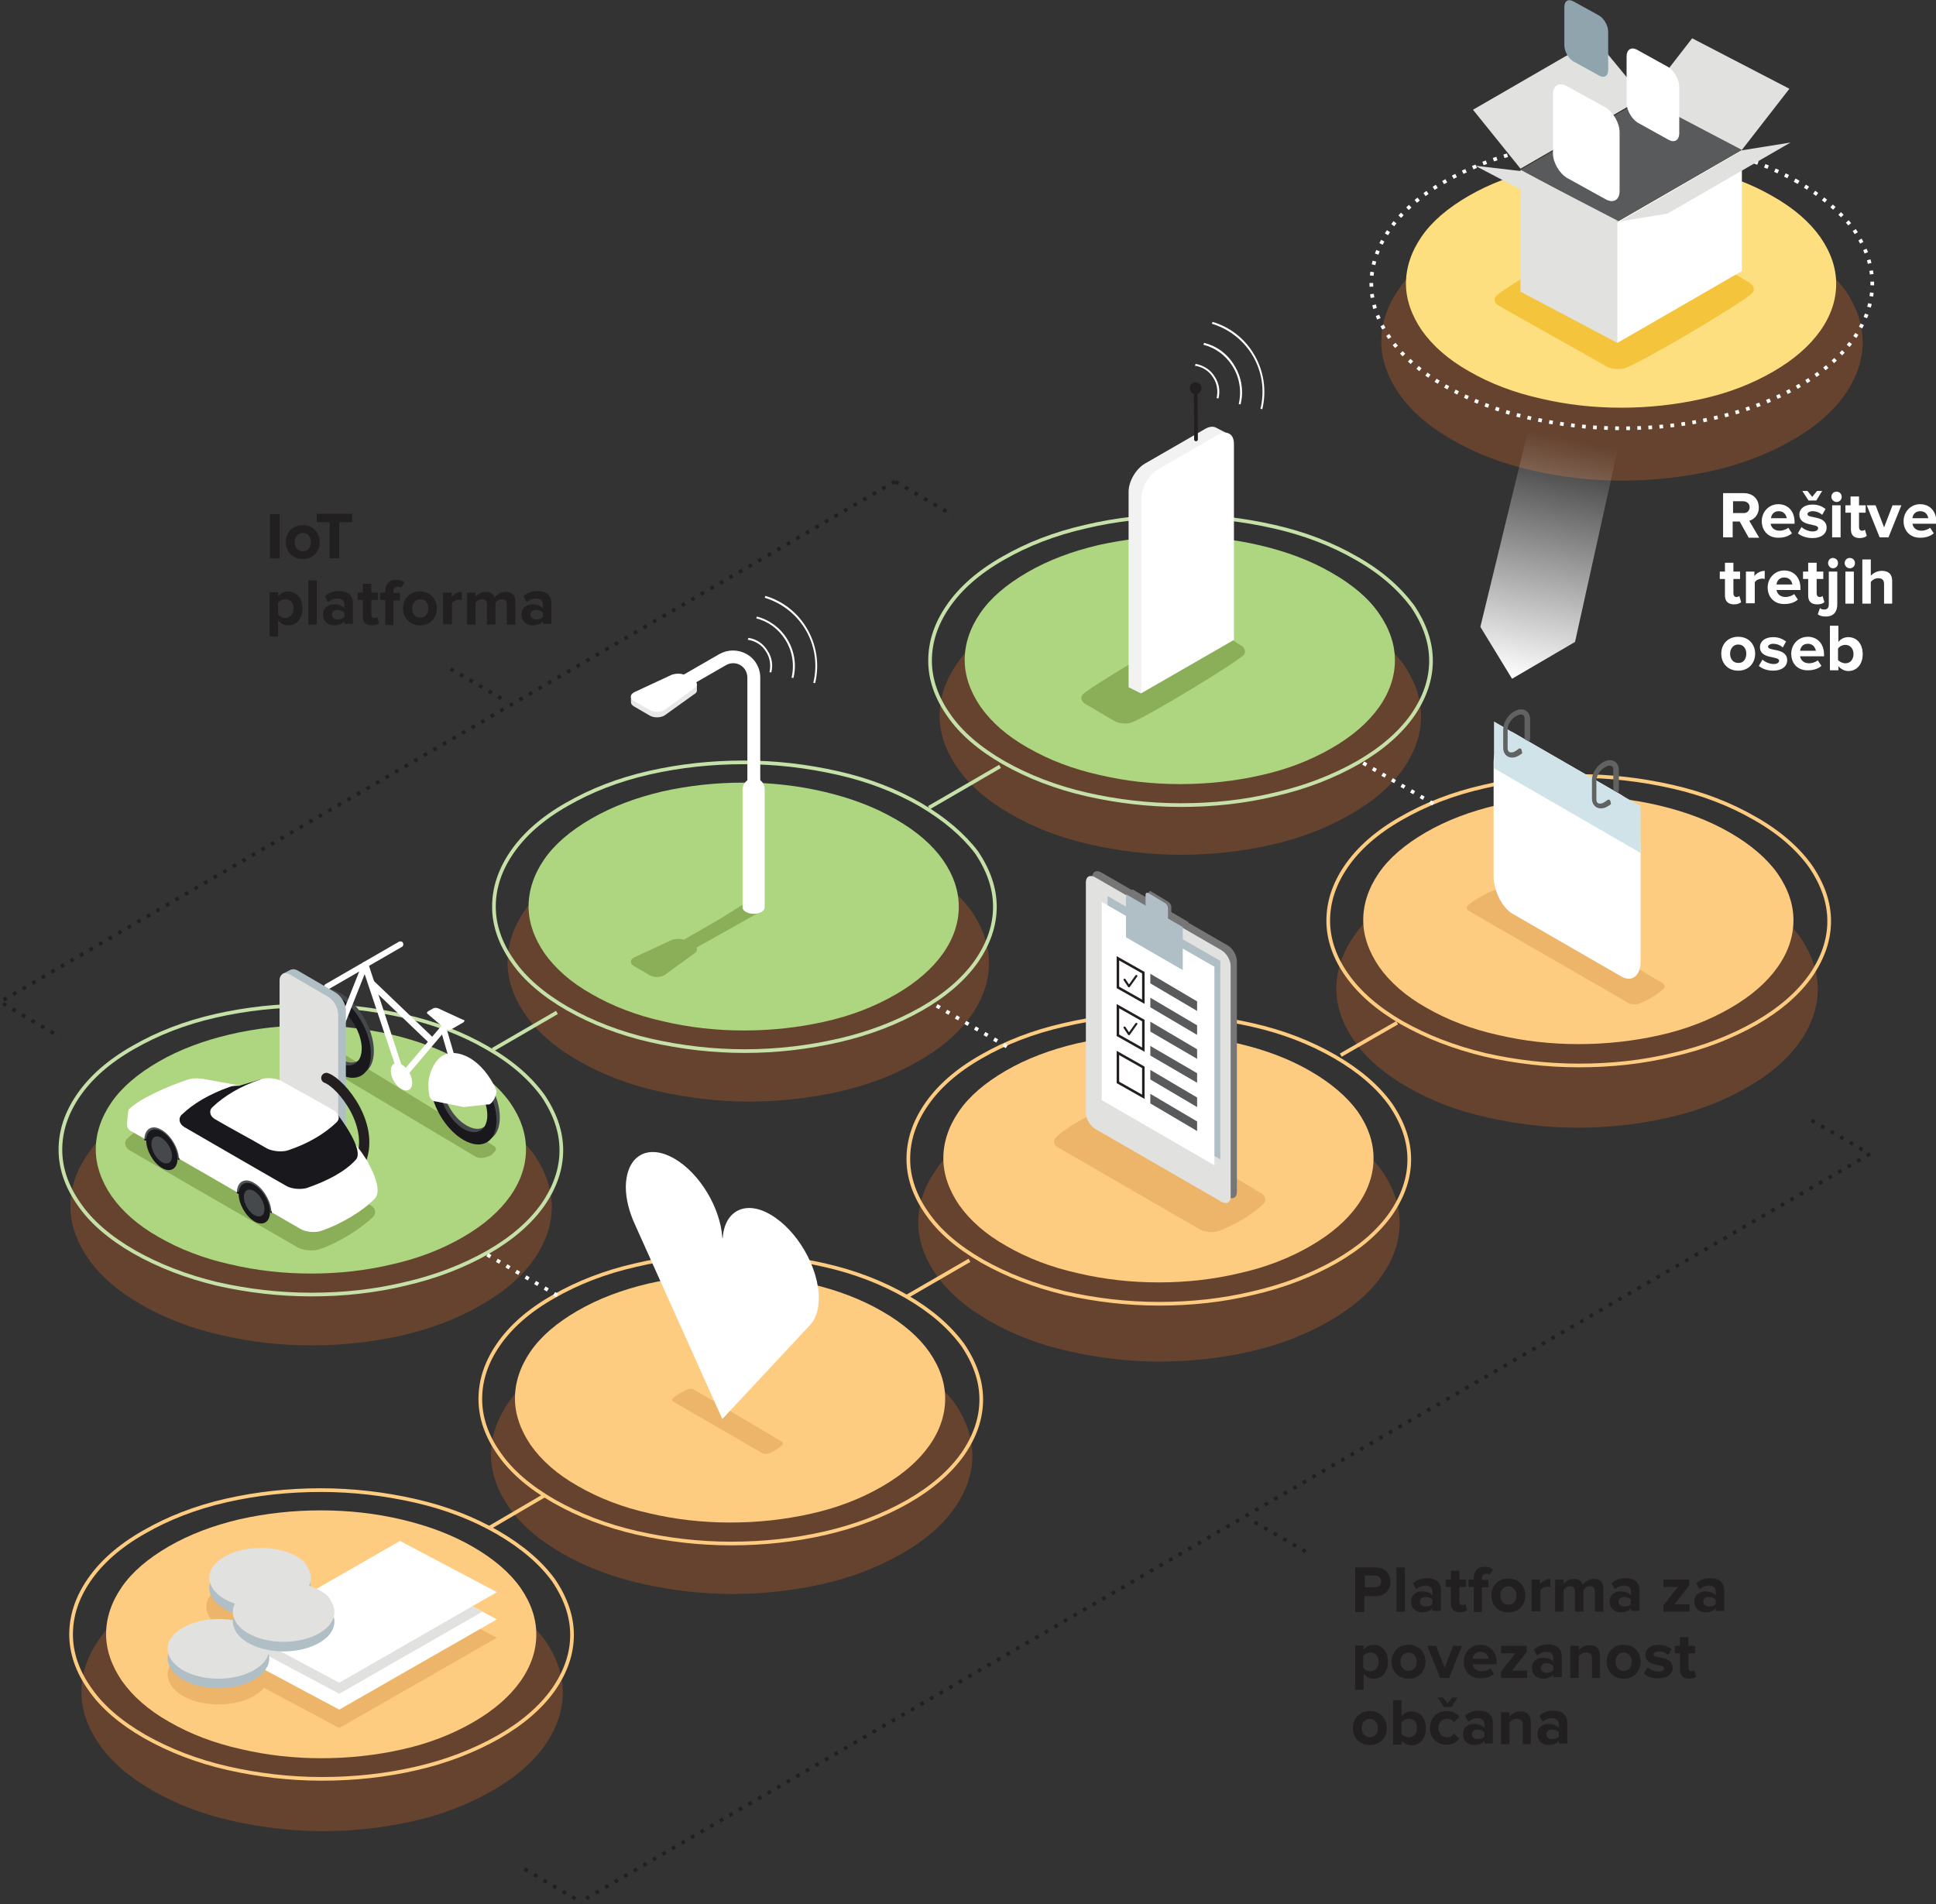 <?xml version="1.0" encoding="utf-8"?>
<!-- Generator: Adobe Illustrator 23.0.3, SVG Export Plug-In . SVG Version: 6.00 Build 0)  -->
<svg version="1.1" id="Layer_1" xmlns="http://www.w3.org/2000/svg" xmlns:xlink="http://www.w3.org/1999/xlink" x="0px" y="0px"
	 viewBox="0 0 525.6 517" style="enable-background:new 0 0 525.6 517;" xml:space="preserve">
<rect x="0" y="0" width="525.6" height="517" fill="#333333" stroke="none"/>
<style type="text/css">
	.st0{opacity:0.3;fill:#DA6727;}
	.st1{fill:#221F20;}
	.st2{fill:none;stroke:#FECC81;stroke-miterlimit:10;}
	.st3{fill:none;stroke:#C6E1A7;stroke-miterlimit:10;}
	.st4{fill:#AED580;}
	.st5{fill:#FECC81;}
	.st6{fill:#FEDF80;}
	.st7{fill:none;stroke:#FFFFFF;stroke-miterlimit:10;stroke-dasharray:1.002,2.003;}
	.st8{fill:#8BAE59;}
	.st9{fill:none;stroke:#FFFFFF;stroke-miterlimit:10;stroke-dasharray:1,2;}
	.st10{fill:none;stroke:#221F20;stroke-miterlimit:10;stroke-dasharray:1,2;}
	.st11{fill:#FFFFFF;}
	.st12{fill:#46494B;}
	.st13{fill:#19181C;}
	.st14{fill:#B0BEC5;}
	.st15{fill:#E1E1E0;}
	.st16{fill:none;stroke:#231F20;stroke-width:2.791;stroke-linecap:round;stroke-linejoin:round;stroke-miterlimit:10;}
	.st17{fill:#EDB569;}
	.st18{fill:#F4C43C;}
	.st19{fill:#4E5356;}
	.st20{fill:#E6E7E7;}
	.st21{fill:#F2F2F2;}
	.st22{fill:none;stroke:#231F20;stroke-width:1.012;stroke-linecap:round;stroke-linejoin:round;stroke-miterlimit:10;}
	.st23{fill:#231F20;}
	.st24{fill:#767676;}
	.st25{fill:#595A5C;}
	.st26{fill:#FFFFFF;stroke:#231F20;stroke-width:0.678;stroke-miterlimit:10;}
	.st27{fill:none;stroke:#231F20;stroke-width:0.571;stroke-linecap:round;stroke-linejoin:round;stroke-miterlimit:10;}
	.st28{fill:url(#SVGID_1_);}
	.st29{fill:#603A17;}
	.st30{fill:#90A4AE;}
	.st31{fill:#D0E3E9;}
	.st32{fill:#616262;}
</style>
<path class="st0" d="M130.3,301c-6.3-3.7-13.5-6.4-21.5-8.2c-8-1.8-16.2-2.8-24.6-2.8c-8.4,0-16.6,0.9-24.6,2.7
	c-8,1.8-15.2,4.6-21.5,8.2c-6.4,3.7-11.2,7.8-14.3,12.5c-3.2,4.6-4.7,9.3-4.7,14.2c0,4.8,1.7,9.6,4.9,14.2c3.2,4.6,8,8.8,14.3,12.4
	c6.4,3.7,13.6,6.5,21.7,8.3c8,1.9,16.2,2.8,24.6,2.8c8.3,0,16.5-0.9,24.5-2.7c8-1.8,15.2-4.6,21.6-8.3c6.3-3.6,11.1-7.8,14.3-12.4
	c3.2-4.6,4.8-9.4,4.8-14.2c0-4.8-1.6-9.5-4.8-14.2C141.5,308.8,136.7,304.7,130.3,301z"/>
<path class="st0" d="M486.2,66.2c-6.3-3.7-13.5-6.4-21.5-8.2c-8-1.8-16.2-2.8-24.6-2.8c-8.4,0-16.6,0.9-24.6,2.7
	c-8,1.8-15.2,4.6-21.5,8.2c-6.4,3.7-11.2,7.8-14.3,12.5c-3.2,4.6-4.7,9.3-4.7,14.2c0,4.8,1.7,9.6,4.9,14.2c3.2,4.6,8,8.8,14.3,12.4
	c6.4,3.7,13.6,6.5,21.7,8.3c8,1.9,16.2,2.8,24.6,2.8c8.3,0,16.5-0.9,24.5-2.7c8-1.8,15.2-4.6,21.6-8.3c6.3-3.6,11.1-7.8,14.3-12.4
	c3.2-4.6,4.8-9.4,4.8-14.2c0-4.8-1.6-9.5-4.8-14.2C497.4,74.1,492.6,69.9,486.2,66.2z"/>
<path class="st0" d="M133.3,432.9c-6.3-3.7-13.5-6.4-21.5-8.2c-8-1.8-16.2-2.8-24.6-2.8c-8.4,0-16.6,0.9-24.6,2.7
	c-8,1.8-15.2,4.6-21.5,8.2c-6.4,3.7-11.2,7.8-14.3,12.5c-3.2,4.6-4.7,9.3-4.7,14.2c0,4.8,1.7,9.6,4.9,14.2c3.2,4.6,8,8.8,14.3,12.4
	c6.4,3.7,13.6,6.5,21.7,8.3c8,1.8,16.2,2.8,24.6,2.8c8.3,0,16.5-0.9,24.5-2.7c8-1.8,15.2-4.6,21.6-8.3c6.3-3.6,11.1-7.8,14.3-12.4
	c3.2-4.6,4.8-9.4,4.8-14.2c0-4.8-1.6-9.5-4.8-14.2C144.5,440.8,139.7,436.6,133.3,432.9z"/>
<path class="st0" d="M244.5,368.5c-6.3-3.7-13.5-6.4-21.5-8.2c-8-1.8-16.2-2.8-24.6-2.8c-8.4,0-16.6,0.9-24.6,2.7
	c-8,1.8-15.2,4.6-21.5,8.2c-6.4,3.7-11.2,7.8-14.3,12.5c-3.2,4.6-4.7,9.3-4.7,14.2c0,4.8,1.7,9.6,4.9,14.2c3.2,4.6,8,8.8,14.3,12.4
	c6.4,3.7,13.6,6.5,21.7,8.3c8,1.8,16.2,2.8,24.6,2.8c8.3,0,16.5-0.9,24.5-2.7c8-1.8,15.2-4.6,21.6-8.3c6.3-3.6,11.1-7.8,14.3-12.4
	c3.2-4.6,4.8-9.4,4.8-14.2c0-4.8-1.6-9.5-4.8-14.2C255.7,376.4,250.9,372.2,244.5,368.5z"/>
<path class="st0" d="M360.5,305.4c-6.3-3.7-13.5-6.4-21.5-8.2c-8-1.8-16.2-2.8-24.6-2.8c-8.4,0-16.6,0.9-24.6,2.7
	c-8,1.8-15.2,4.6-21.5,8.2c-6.4,3.7-11.2,7.8-14.3,12.5c-3.2,4.6-4.7,9.3-4.7,14.2c0,4.8,1.7,9.6,4.9,14.2c3.2,4.6,8,8.8,14.3,12.4
	c6.4,3.7,13.6,6.5,21.7,8.3c8,1.8,16.2,2.8,24.6,2.8c8.3,0,16.5-0.9,24.5-2.7c8-1.8,15.2-4.6,21.6-8.3c6.3-3.6,11.1-7.8,14.3-12.4
	c3.2-4.6,4.8-9.4,4.8-14.2c0-4.8-1.6-9.5-4.8-14.2C371.7,313.3,366.9,309.1,360.5,305.4z"/>
<path class="st0" d="M249,234.8c-6.3-3.7-13.5-6.4-21.5-8.2c-8-1.8-16.2-2.8-24.6-2.8c-8.4,0-16.6,0.9-24.6,2.7
	c-8,1.8-15.2,4.6-21.5,8.2c-6.4,3.7-11.2,7.8-14.3,12.5c-3.2,4.6-4.7,9.3-4.7,14.2c0,4.8,1.7,9.6,4.9,14.2c3.2,4.6,8,8.8,14.3,12.4
	c6.4,3.7,13.6,6.5,21.7,8.3c8,1.8,16.2,2.8,24.6,2.8c8.3,0,16.5-0.9,24.5-2.7c8-1.8,15.2-4.6,21.6-8.3c6.3-3.6,11.1-7.8,14.3-12.4
	c3.2-4.6,4.8-9.4,4.8-14.2c0-4.8-1.6-9.5-4.8-14.2C260.2,242.6,255.4,238.5,249,234.8z"/>
<path class="st0" d="M366.3,167.8c-6.3-3.7-13.5-6.4-21.5-8.2c-8-1.8-16.2-2.8-24.6-2.8c-8.4,0-16.6,0.9-24.6,2.7
	c-8,1.8-15.2,4.6-21.5,8.2c-6.4,3.7-11.2,7.8-14.3,12.5c-3.2,4.6-4.7,9.3-4.7,14.2c0,4.8,1.7,9.6,4.9,14.2c3.2,4.6,8,8.8,14.3,12.4
	c6.4,3.7,13.6,6.5,21.7,8.3c8,1.8,16.2,2.8,24.6,2.8c8.3,0,16.5-0.9,24.5-2.7c8-1.8,15.2-4.6,21.6-8.3c6.3-3.6,11.1-7.8,14.3-12.4
	c3.2-4.6,4.8-9.4,4.8-14.2c0-4.8-1.6-9.5-4.8-14.2C377.5,175.7,372.7,171.5,366.3,167.8z"/>
<path class="st0" d="M474,241.9c-6.3-3.7-13.5-6.4-21.5-8.2c-8-1.8-16.2-2.8-24.6-2.8c-8.4,0-16.6,0.9-24.6,2.7
	c-8,1.8-15.2,4.6-21.5,8.2c-6.4,3.7-11.2,7.8-14.3,12.5c-3.2,4.6-4.7,9.3-4.7,14.2c0,4.8,1.7,9.6,4.9,14.2c3.2,4.6,8,8.8,14.3,12.4
	c6.4,3.7,13.6,6.5,21.7,8.3c8,1.8,16.2,2.8,24.6,2.8c8.3,0,16.5-0.9,24.5-2.7c8-1.8,15.2-4.6,21.6-8.3c6.3-3.6,11.1-7.8,14.3-12.4
	c3.2-4.6,4.8-9.4,4.8-14.2c0-4.8-1.6-9.5-4.8-14.2C485.2,249.8,480.4,245.6,474,241.9z"/>
<g>
	<path class="st1" d="M367.9,437.6v-12h5.6c2.6,0,4,1.8,4,3.9c0,2.1-1.4,3.9-4,3.9h-3.1v4.3H367.9z M375,429.4c0-1-0.8-1.6-1.8-1.6
		h-2.7v3.2h2.7C374.2,431,375,430.4,375,429.4z"/>
	<path class="st1" d="M379.1,437.6v-12h2.3v12H379.1z"/>
	<path class="st1" d="M388.9,437.6v-0.9c-0.6,0.7-1.6,1.1-2.8,1.1c-1.4,0-3-0.9-3-2.9c0-2.1,1.6-2.8,3-2.8c1.2,0,2.2,0.4,2.8,1.1
		V432c0-0.9-0.8-1.5-1.9-1.5c-0.9,0-1.8,0.4-2.5,1l-0.9-1.6c1.1-1,2.4-1.4,3.8-1.4c2,0,3.8,0.8,3.8,3.3v5.6H388.9z M388.9,435.5
		v-1.1c-0.4-0.5-1.1-0.8-1.8-0.8c-0.9,0-1.6,0.5-1.6,1.3s0.7,1.3,1.6,1.3C387.8,436.2,388.5,436,388.9,435.5z"/>
	<path class="st1" d="M393.9,435.4v-4.5h-1.4v-2h1.4v-2.4h2.3v2.4h1.8v2h-1.8v3.9c0,0.6,0.3,1,0.8,1c0.3,0,0.7-0.1,0.8-0.3l0.5,1.7
		c-0.3,0.3-1,0.6-1.9,0.6C394.8,437.8,393.9,436.9,393.9,435.4z"/>
	<path class="st1" d="M400.1,437.6v-6.7h-1.4v-2h1.4v-0.4c0-2,1.2-3.1,2.9-3.1c0.8,0,1.7,0.2,2.3,0.8l-0.9,1.4
		c-0.2-0.2-0.5-0.3-1-0.3c-0.6,0-1.1,0.4-1.1,1.3v0.4h1.8v2h-1.8v6.7H400.1z"/>
	<path class="st1" d="M404.9,433.2c0-2.5,1.7-4.6,4.6-4.6c2.9,0,4.6,2.1,4.6,4.6s-1.7,4.6-4.6,4.6
		C406.6,437.8,404.9,435.7,404.9,433.2z M411.7,433.2c0-1.3-0.8-2.5-2.2-2.5c-1.4,0-2.2,1.2-2.2,2.5c0,1.4,0.8,2.5,2.2,2.5
		C410.9,435.7,411.7,434.6,411.7,433.2z"/>
	<path class="st1" d="M415.8,437.6v-8.7h2.3v1.2c0.6-0.8,1.7-1.4,2.8-1.4v2.2c-0.2,0-0.4-0.1-0.6-0.1c-0.8,0-1.8,0.4-2.1,1v5.7
		H415.8z"/>
	<path class="st1" d="M433,437.6v-5.5c0-0.8-0.4-1.4-1.3-1.4c-0.8,0-1.5,0.5-1.8,1v5.9h-2.3v-5.5c0-0.8-0.4-1.4-1.3-1.4
		c-0.8,0-1.5,0.5-1.8,1v5.9h-2.3v-8.7h2.3v1.1c0.4-0.5,1.5-1.3,2.8-1.3c1.3,0,2.1,0.6,2.4,1.6c0.5-0.8,1.7-1.6,3-1.6
		c1.6,0,2.6,0.8,2.6,2.6v6.3H433z"/>
	<path class="st1" d="M442.8,437.6v-0.9c-0.6,0.7-1.6,1.1-2.8,1.1c-1.4,0-3-0.9-3-2.9c0-2.1,1.6-2.8,3-2.8c1.2,0,2.2,0.4,2.8,1.1
		V432c0-0.9-0.8-1.5-1.9-1.5c-0.9,0-1.8,0.4-2.5,1l-0.9-1.6c1.1-1,2.4-1.4,3.8-1.4c2,0,3.8,0.8,3.8,3.3v5.6H442.8z M442.8,435.5
		v-1.1c-0.4-0.5-1.1-0.8-1.8-0.8c-0.9,0-1.6,0.5-1.6,1.3s0.7,1.3,1.6,1.3C441.7,436.2,442.4,436,442.8,435.5z"/>
	<path class="st1" d="M451.6,437.6v-1.7l3.9-5h-3.9v-2h7v1.6l-4,5.1h4.1v2H451.6z"/>
	<path class="st1" d="M465.8,437.6v-0.9c-0.6,0.7-1.6,1.1-2.8,1.1c-1.4,0-3-0.9-3-2.9c0-2.1,1.6-2.8,3-2.8c1.2,0,2.2,0.4,2.8,1.1
		V432c0-0.9-0.8-1.5-1.9-1.5c-0.9,0-1.8,0.4-2.5,1l-0.9-1.6c1.1-1,2.4-1.4,3.8-1.4c2,0,3.8,0.8,3.8,3.3v5.6H465.8z M465.8,435.5
		v-1.1c-0.4-0.5-1.1-0.8-1.8-0.8c-0.9,0-1.6,0.5-1.6,1.3s0.7,1.3,1.6,1.3C464.7,436.2,465.5,436,465.8,435.5z"/>
	<path class="st1" d="M370.2,454.4v4.4h-2.3v-12h2.3v1.1c0.7-0.8,1.6-1.3,2.7-1.3c2.2,0,3.9,1.7,3.9,4.6c0,2.9-1.6,4.6-3.9,4.6
		C371.8,455.8,370.9,455.3,370.2,454.4z M374.3,451.2c0-1.5-0.9-2.5-2.2-2.5c-0.7,0-1.6,0.4-2,1v3.1c0.4,0.6,1.2,1,2,1
		C373.4,453.7,374.3,452.7,374.3,451.2z"/>
	<path class="st1" d="M377.8,451.2c0-2.5,1.7-4.6,4.6-4.6c2.9,0,4.6,2.1,4.6,4.6s-1.7,4.6-4.6,4.6
		C379.5,455.8,377.8,453.7,377.8,451.2z M384.6,451.2c0-1.3-0.8-2.5-2.2-2.5c-1.4,0-2.2,1.2-2.2,2.5c0,1.4,0.8,2.5,2.2,2.5
		C383.8,453.7,384.6,452.6,384.6,451.2z"/>
	<path class="st1" d="M391,455.6l-3.5-8.7h2.4l2.3,6l2.3-6h2.4l-3.5,8.7H391z"/>
	<path class="st1" d="M397.4,451.2c0-2.5,1.9-4.6,4.5-4.6c2.6,0,4.4,1.9,4.4,4.8v0.5h-6.5c0.2,1.1,1,1.9,2.5,1.9
		c0.7,0,1.7-0.3,2.3-0.8l1,1.5c-0.9,0.8-2.2,1.2-3.6,1.2C399.4,455.8,397.4,454,397.4,451.2z M401.9,448.5c-1.4,0-2,1-2.1,1.9h4.3
		C404,449.5,403.4,448.5,401.9,448.5z"/>
	<path class="st1" d="M407.5,455.6v-1.7l3.9-5h-3.9v-2h7v1.6l-4,5.1h4.1v2H407.5z"/>
	<path class="st1" d="M421.7,455.6v-0.9c-0.6,0.7-1.6,1.1-2.8,1.1c-1.4,0-3-0.9-3-2.9c0-2.1,1.6-2.8,3-2.8c1.2,0,2.2,0.4,2.8,1.1
		V450c0-0.9-0.8-1.5-1.9-1.5c-0.9,0-1.8,0.4-2.5,1l-0.9-1.6c1.1-1,2.4-1.4,3.8-1.4c2,0,3.8,0.8,3.8,3.3v5.6H421.7z M421.7,453.5
		v-1.1c-0.4-0.5-1.1-0.8-1.8-0.8c-0.9,0-1.6,0.5-1.6,1.3s0.7,1.3,1.6,1.3C420.6,454.2,421.4,454,421.7,453.5z"/>
	<path class="st1" d="M432.2,455.6v-5.3c0-1.2-0.6-1.6-1.6-1.6c-0.9,0-1.6,0.5-2,1v5.9h-2.3v-8.7h2.3v1.1c0.6-0.6,1.6-1.3,3-1.3
		c1.9,0,2.8,1.1,2.8,2.8v6.1H432.2z"/>
	<path class="st1" d="M436.2,451.2c0-2.5,1.7-4.6,4.6-4.6c2.9,0,4.6,2.1,4.6,4.6s-1.7,4.6-4.6,4.6
		C437.9,455.8,436.2,453.7,436.2,451.2z M443,451.2c0-1.3-0.8-2.5-2.2-2.5c-1.4,0-2.2,1.2-2.2,2.5c0,1.4,0.8,2.5,2.2,2.5
		C442.2,453.7,443,452.6,443,451.2z"/>
	<path class="st1" d="M446.3,454.4l1-1.7c0.6,0.6,1.9,1.2,3,1.2c1,0,1.5-0.4,1.5-0.9c0-1.4-5.1-0.3-5.1-3.7c0-1.5,1.3-2.7,3.6-2.7
		c1.5,0,2.6,0.5,3.5,1.2l-0.9,1.6c-0.5-0.5-1.5-1-2.6-1c-0.8,0-1.4,0.4-1.4,0.8c0,1.3,5.2,0.2,5.2,3.7c0,1.6-1.4,2.8-3.8,2.8
		C448.7,455.8,447.2,455.3,446.3,454.4z"/>
	<path class="st1" d="M456.1,453.4v-4.5h-1.4v-2h1.4v-2.4h2.3v2.4h1.8v2h-1.8v3.9c0,0.6,0.3,1,0.8,1c0.3,0,0.7-0.1,0.8-0.3l0.5,1.7
		c-0.3,0.3-1,0.6-1.9,0.6C457,455.8,456.1,454.9,456.1,453.4z"/>
	<path class="st1" d="M367.3,469.2c0-2.5,1.7-4.6,4.6-4.6c2.9,0,4.6,2.1,4.6,4.6s-1.7,4.6-4.6,4.6
		C369,473.8,367.3,471.7,367.3,469.2z M374.1,469.2c0-1.3-0.8-2.5-2.2-2.5c-1.4,0-2.2,1.2-2.2,2.5c0,1.4,0.8,2.5,2.2,2.5
		C373.3,471.7,374.1,470.6,374.1,469.2z"/>
	<path class="st1" d="M378.2,473.6v-12h2.3v4.4c0.7-0.9,1.7-1.3,2.7-1.3c2.2,0,3.9,1.7,3.9,4.6c0,2.9-1.7,4.6-3.9,4.6
		c-1,0-2-0.5-2.7-1.3v1.1H378.2z M382.5,471.7c1.3,0,2.2-1,2.2-2.5c0-1.5-0.9-2.5-2.2-2.5c-0.8,0-1.6,0.4-2,1v3.1
		C380.9,471.3,381.7,471.7,382.5,471.7z"/>
	<path class="st1" d="M388.2,469.2c0-2.7,1.9-4.6,4.6-4.6c1.8,0,2.9,0.8,3.4,1.6l-1.5,1.4c-0.4-0.6-1-0.9-1.8-0.9
		c-1.4,0-2.4,1-2.4,2.5c0,1.5,1,2.5,2.4,2.5c0.8,0,1.4-0.4,1.8-1l1.5,1.4c-0.6,0.8-1.7,1.6-3.4,1.6
		C390.2,473.8,388.2,471.9,388.2,469.2z M392,463.5l-1.7-2.6h1.4l1.3,1.6l1.3-1.6h1.4l-1.6,2.6H392z"/>
	<path class="st1" d="M403,473.6v-0.9c-0.6,0.7-1.6,1.1-2.8,1.1c-1.4,0-3-0.9-3-2.9c0-2.1,1.6-2.8,3-2.8c1.2,0,2.2,0.4,2.8,1.1V468
		c0-0.9-0.8-1.5-1.9-1.5c-0.9,0-1.8,0.4-2.5,1l-0.9-1.6c1.1-1,2.4-1.4,3.8-1.4c2,0,3.8,0.8,3.8,3.3v5.6H403z M403,471.5v-1.1
		c-0.4-0.5-1.1-0.8-1.8-0.8c-0.9,0-1.6,0.5-1.6,1.3s0.7,1.3,1.6,1.3C401.9,472.2,402.6,472,403,471.5z"/>
	<path class="st1" d="M413.4,473.6v-5.3c0-1.2-0.6-1.6-1.6-1.6c-0.9,0-1.6,0.5-2,1v5.9h-2.3v-8.7h2.3v1.1c0.6-0.6,1.6-1.3,3-1.3
		c1.9,0,2.8,1.1,2.8,2.8v6.1H413.4z"/>
	<path class="st1" d="M423.2,473.6v-0.9c-0.6,0.7-1.6,1.1-2.8,1.1c-1.4,0-3-0.9-3-2.9c0-2.1,1.6-2.8,3-2.8c1.2,0,2.2,0.4,2.8,1.1
		V468c0-0.9-0.8-1.5-1.9-1.5c-0.9,0-1.8,0.4-2.5,1l-0.9-1.6c1.1-1,2.4-1.4,3.8-1.4c2,0,3.8,0.8,3.8,3.3v5.6H423.2z M423.2,471.5
		v-1.1c-0.4-0.5-1.1-0.8-1.8-0.8c-0.9,0-1.6,0.5-1.6,1.3s0.7,1.3,1.6,1.3C422.1,472.2,422.8,472,423.2,471.5z"/>
</g>
<g>
	<path class="st1" d="M73.3,151.6v-12h2.6v12H73.3z"/>
	<path class="st1" d="M77.6,147.2c0-2.5,1.7-4.6,4.6-4.6c2.9,0,4.6,2.1,4.6,4.6s-1.7,4.6-4.6,4.6C79.3,151.8,77.6,149.7,77.6,147.2z
		 M84.4,147.2c0-1.4-0.8-2.5-2.2-2.5c-1.4,0-2.2,1.2-2.2,2.5c0,1.4,0.8,2.5,2.2,2.5C83.6,149.7,84.4,148.6,84.4,147.2z"/>
	<path class="st1" d="M89.5,151.6v-9.8H86v-2.3h9.6v2.3h-3.5v9.8H89.5z"/>
	<path class="st1" d="M75.5,168.4v4.4h-2.3v-12h2.3v1.1c0.7-0.8,1.6-1.3,2.7-1.3c2.2,0,3.9,1.7,3.9,4.6s-1.6,4.6-3.9,4.6
		C77.1,169.8,76.2,169.3,75.5,168.4z M79.7,165.2c0-1.5-0.9-2.5-2.2-2.5c-0.7,0-1.6,0.4-2,1v3.1c0.4,0.6,1.2,1,2,1
		C78.8,167.7,79.7,166.7,79.7,165.2z"/>
	<path class="st1" d="M83.7,169.6v-12H86v12H83.7z"/>
	<path class="st1" d="M93.5,169.6v-0.9c-0.6,0.7-1.6,1.1-2.8,1.1c-1.4,0-3-0.9-3-2.9c0-2.1,1.6-2.8,3-2.8c1.2,0,2.2,0.4,2.8,1.1V164
		c0-0.9-0.8-1.5-1.9-1.5c-0.9,0-1.8,0.4-2.5,1l-0.9-1.6c1.1-1,2.4-1.4,3.8-1.4c2,0,3.8,0.8,3.8,3.3v5.6H93.5z M93.5,167.5v-1.1
		c-0.4-0.5-1.1-0.8-1.8-0.8c-0.9,0-1.6,0.5-1.6,1.3s0.7,1.3,1.6,1.3C92.4,168.2,93.1,168,93.5,167.5z"/>
	<path class="st1" d="M98.5,167.4v-4.5h-1.4v-2h1.4v-2.4h2.3v2.4h1.8v2h-1.8v3.9c0,0.6,0.3,1,0.8,1c0.3,0,0.7-0.1,0.8-0.3l0.5,1.7
		c-0.3,0.3-1,0.6-1.9,0.6C99.3,169.8,98.5,168.9,98.5,167.4z"/>
	<path class="st1" d="M104.6,169.6v-6.7h-1.4v-2h1.4v-0.4c0-2,1.2-3.1,2.9-3.1c0.8,0,1.7,0.2,2.3,0.8l-0.9,1.4
		c-0.2-0.2-0.5-0.3-1-0.3c-0.6,0-1.1,0.4-1.1,1.3v0.4h1.8v2h-1.8v6.7H104.6z"/>
	<path class="st1" d="M109.4,165.2c0-2.5,1.7-4.6,4.6-4.6c2.9,0,4.6,2.1,4.6,4.6s-1.7,4.6-4.6,4.6
		C111.2,169.8,109.4,167.7,109.4,165.2z M116.3,165.2c0-1.4-0.8-2.5-2.2-2.5c-1.4,0-2.2,1.2-2.2,2.5c0,1.4,0.8,2.5,2.2,2.5
		C115.5,167.7,116.3,166.6,116.3,165.2z"/>
	<path class="st1" d="M120.3,169.6v-8.7h2.3v1.2c0.6-0.8,1.7-1.4,2.8-1.4v2.2c-0.2,0-0.4-0.1-0.6-0.1c-0.8,0-1.8,0.4-2.1,1v5.7
		H120.3z"/>
	<path class="st1" d="M137.6,169.6v-5.5c0-0.8-0.4-1.4-1.3-1.4c-0.8,0-1.5,0.5-1.8,1v5.9h-2.3v-5.5c0-0.8-0.4-1.4-1.3-1.4
		c-0.8,0-1.5,0.5-1.8,1v5.9h-2.3v-8.7h2.3v1.1c0.4-0.5,1.5-1.3,2.8-1.3c1.3,0,2.1,0.6,2.4,1.6c0.5-0.8,1.7-1.6,3-1.6
		c1.6,0,2.6,0.8,2.6,2.6v6.3H137.6z"/>
	<path class="st1" d="M147.4,169.6v-0.9c-0.6,0.7-1.6,1.1-2.8,1.1c-1.4,0-3-0.9-3-2.9c0-2.1,1.6-2.8,3-2.8c1.2,0,2.2,0.4,2.8,1.1
		V164c0-0.9-0.8-1.5-1.9-1.5c-0.9,0-1.8,0.4-2.5,1l-0.9-1.6c1.1-1,2.4-1.4,3.8-1.4c2,0,3.8,0.8,3.8,3.3v5.6H147.4z M147.4,167.5
		v-1.1c-0.4-0.5-1.1-0.8-1.8-0.8c-0.9,0-1.6,0.5-1.6,1.3s0.7,1.3,1.6,1.3C146.3,168.2,147,168,147.4,167.5z"/>
</g>
<line class="st2" x1="148.1" y1="405.9" x2="132.9" y2="414.8"/>
<line class="st2" x1="263.2" y1="342.2" x2="246.1" y2="352.1"/>
<line class="st3" x1="151.2" y1="274.9" x2="133.8" y2="285"/>
<line class="st3" x1="271.5" y1="208.1" x2="252.2" y2="219.3"/>
<line class="st2" x1="379.3" y1="277.7" x2="364" y2="286.5"/>
<path class="st4" d="M125.6,288.3c-5.7-3.3-12.1-5.7-19.3-7.4c-7.2-1.6-14.5-2.5-22-2.5c-7.5,0-14.8,0.8-22,2.5
	c-7.2,1.7-13.6,4.1-19.3,7.4c-5.7,3.3-10,7-12.8,11.1c-2.8,4.1-4.2,8.4-4.2,12.7c0,4.3,1.5,8.6,4.3,12.7c2.9,4.1,7.1,7.9,12.8,11.1
	c5.7,3.3,12.2,5.8,19.4,7.4c7.2,1.7,14.5,2.5,22,2.5c7.4,0,14.8-0.8,21.9-2.5c7.2-1.6,13.6-4.1,19.3-7.4c5.7-3.3,9.9-7,12.8-11.1
	c2.9-4.1,4.3-8.4,4.3-12.7c0-4.3-1.4-8.5-4.3-12.7C135.6,295.3,131.3,291.6,125.6,288.3z"/>
<path class="st3" d="M132.2,284.5c-6.6-3.8-14-6.7-22.4-8.6c-8.4-1.9-16.9-2.9-25.6-2.9c-8.7,0-17.2,0.9-25.6,2.8
	c-8.4,1.9-15.8,4.8-22.4,8.6c-6.7,3.8-11.6,8.2-14.9,13c-3.3,4.8-4.9,9.7-4.9,14.8c0,5,1.7,10,5.1,14.8c3.3,4.8,8.3,9.1,14.9,12.9
	c6.7,3.8,14.2,6.7,22.5,8.7c8.4,1.9,16.9,2.9,25.6,2.9c8.7,0,17.2-0.9,25.5-2.9c8.3-1.9,15.8-4.8,22.5-8.6
	c6.6-3.8,11.5-8.1,14.9-12.9c3.3-4.8,5-9.7,5-14.8c0-5-1.7-9.9-5-14.8C143.8,292.6,138.9,288.3,132.2,284.5z"/>
<path class="st4" d="M243.1,222.4c-5.7-3.3-12.1-5.7-19.3-7.4c-7.2-1.7-14.5-2.5-22-2.5c-7.5,0-14.8,0.8-22,2.4
	c-7.2,1.7-13.6,4.1-19.3,7.4c-5.7,3.3-10,7-12.8,11.1c-2.8,4.1-4.2,8.4-4.2,12.7c0,4.3,1.5,8.6,4.3,12.7c2.9,4.1,7.1,7.9,12.8,11.1
	c5.7,3.3,12.2,5.8,19.4,7.4c7.2,1.7,14.5,2.5,22,2.5c7.4,0,14.8-0.8,21.9-2.4c7.2-1.6,13.6-4.1,19.3-7.4c5.7-3.3,9.9-7,12.8-11.1
	c2.9-4.1,4.3-8.4,4.3-12.7c0-4.3-1.4-8.5-4.3-12.7C253.1,229.4,248.9,225.7,243.1,222.4z"/>
<path class="st3" d="M249.9,218.5c-6.6-3.8-14-6.7-22.4-8.6c-8.4-1.9-16.9-2.9-25.6-2.9c-8.7,0-17.2,0.9-25.6,2.8
	c-8.4,1.9-15.8,4.8-22.4,8.6c-6.7,3.8-11.6,8.2-14.9,13c-3.3,4.8-4.9,9.7-4.9,14.8c0,5,1.7,10,5.1,14.8c3.3,4.8,8.3,9.1,14.9,12.9
	c6.7,3.8,14.2,6.7,22.5,8.6c8.4,1.9,16.9,2.9,25.6,2.9c8.7,0,17.2-1,25.5-2.9c8.3-1.9,15.8-4.8,22.5-8.6c6.6-3.8,11.5-8.1,14.9-12.9
	c3.3-4.8,5-9.7,5-14.8c0-5-1.7-9.9-5-14.8C261.5,226.7,256.5,222.4,249.9,218.5z"/>
<path class="st4" d="M361.5,155.5c-5.7-3.3-12.1-5.7-19.3-7.4c-7.2-1.7-14.5-2.5-22-2.5c-7.5,0-14.8,0.8-22,2.4
	c-7.2,1.7-13.6,4.1-19.3,7.4c-5.7,3.3-10,7-12.8,11.1c-2.8,4.1-4.2,8.4-4.2,12.7c0,4.3,1.5,8.6,4.3,12.7c2.9,4.1,7.1,7.9,12.8,11.1
	c5.7,3.3,12.2,5.8,19.4,7.4c7.2,1.7,14.5,2.5,22,2.5c7.4,0,14.8-0.8,21.9-2.4c7.2-1.6,13.6-4.1,19.3-7.4c5.7-3.3,9.9-7,12.8-11.1
	c2.9-4.1,4.3-8.4,4.3-12.7c0-4.3-1.4-8.5-4.3-12.7C371.6,162.5,367.3,158.8,361.5,155.5z"/>
<path class="st3" d="M368.3,151.6c-6.6-3.8-14-6.7-22.4-8.6c-8.4-1.9-16.9-2.9-25.6-2.9c-8.7,0-17.2,0.9-25.6,2.9
	c-8.4,1.9-15.8,4.8-22.4,8.6c-6.7,3.8-11.6,8.2-14.9,13c-3.3,4.8-4.9,9.7-4.9,14.8c0,5,1.7,10,5.1,14.8c3.3,4.8,8.3,9.1,14.9,12.9
	c6.7,3.8,14.2,6.7,22.5,8.6c8.4,1.9,16.9,2.9,25.6,2.9c8.7,0,17.2-0.9,25.5-2.9c8.3-1.9,15.8-4.8,22.5-8.6
	c6.6-3.8,11.5-8.1,14.9-12.9c3.3-4.8,5-9.7,5-14.8c0-5-1.7-9.9-5-14.8C379.9,159.8,375,155.4,368.3,151.6z"/>
<path class="st5" d="M239.4,356c-5.7-3.3-12.1-5.7-19.3-7.4c-7.2-1.6-14.5-2.5-22-2.5c-7.5,0-14.8,0.8-22,2.4
	c-7.2,1.7-13.6,4.1-19.3,7.4c-5.7,3.3-10,7-12.8,11.1c-2.8,4.1-4.2,8.4-4.2,12.7c0,4.3,1.5,8.6,4.3,12.7c2.9,4.1,7.1,7.9,12.8,11.1
	c5.7,3.3,12.2,5.8,19.4,7.4c7.2,1.7,14.5,2.5,22,2.5c7.5,0,14.8-0.8,21.9-2.4c7.2-1.6,13.6-4.1,19.3-7.4c5.7-3.3,9.9-7,12.8-11.1
	c2.9-4.1,4.3-8.4,4.3-12.7c0-4.3-1.4-8.5-4.3-12.7C249.5,363.1,245.2,359.3,239.4,356z"/>
<path class="st2" d="M246.2,352.1c-6.6-3.8-14-6.7-22.4-8.6c-8.4-1.9-16.9-2.9-25.6-2.9c-8.7,0-17.2,0.9-25.6,2.9
	c-8.4,1.9-15.8,4.8-22.4,8.6c-6.7,3.8-11.6,8.2-14.9,13c-3.3,4.8-4.9,9.7-4.9,14.8c0,5,1.7,10,5.1,14.8c3.3,4.8,8.3,9.1,14.9,12.9
	c6.7,3.8,14.2,6.7,22.5,8.6c8.4,1.9,16.9,2.9,25.6,2.9c8.7,0,17.2-0.9,25.5-2.8c8.3-1.9,15.8-4.8,22.5-8.6
	c6.6-3.8,11.5-8.1,14.9-12.9c3.3-4.8,5-9.7,5-14.8c0-5-1.7-9.9-5-14.8C257.8,360.3,252.9,356,246.2,352.1z"/>
<path class="st5" d="M128.4,420c-5.7-3.3-12.1-5.7-19.3-7.4c-7.2-1.7-14.5-2.5-22-2.5c-7.5,0-14.8,0.8-22,2.4
	c-7.2,1.7-13.6,4.1-19.3,7.4c-5.7,3.3-10,7-12.8,11.1c-2.8,4.1-4.2,8.4-4.2,12.7c0,4.3,1.5,8.6,4.3,12.7c2.9,4.1,7.1,7.9,12.8,11.1
	c5.7,3.3,12.2,5.8,19.4,7.4c7.2,1.7,14.5,2.5,22,2.5c7.4,0,14.8-0.8,21.9-2.4c7.2-1.6,13.6-4.1,19.3-7.4c5.7-3.3,9.9-7,12.8-11.1
	c2.9-4.1,4.3-8.4,4.3-12.7c0-4.3-1.4-8.5-4.3-12.7C138.4,427,134.1,423.3,128.4,420z"/>
<path class="st2" d="M135.1,416.1c-6.6-3.8-14-6.7-22.4-8.6c-8.4-1.9-16.9-2.9-25.6-2.9c-8.7,0-17.2,0.9-25.6,2.8
	c-8.4,1.9-15.8,4.8-22.4,8.6c-6.7,3.8-11.6,8.2-14.9,13c-3.3,4.8-4.9,9.7-4.9,14.8c0,5,1.7,10,5.1,14.8c3.3,4.8,8.3,9.1,14.9,12.9
	c6.7,3.8,14.2,6.7,22.5,8.6c8.4,1.9,16.9,2.9,25.6,2.9c8.7,0,17.2-0.9,25.5-2.8c8.3-1.9,15.8-4.8,22.5-8.6
	c6.6-3.8,11.5-8.1,14.9-12.9c3.3-4.8,5-9.7,5-14.8c0-5-1.7-9.9-5-14.8C146.8,424.3,141.8,420,135.1,416.1z"/>
<path class="st5" d="M355.7,290.8c-5.7-3.3-12.1-5.7-19.3-7.4c-7.2-1.7-14.5-2.5-22-2.5c-7.5,0-14.8,0.8-22,2.4
	c-7.2,1.7-13.6,4.1-19.3,7.4c-5.7,3.3-10,7-12.8,11.1c-2.8,4.1-4.2,8.4-4.2,12.7c0,4.3,1.5,8.6,4.3,12.7c2.9,4.1,7.1,7.9,12.8,11.1
	c5.7,3.3,12.2,5.8,19.4,7.4c7.2,1.7,14.5,2.5,22,2.5c7.4,0,14.8-0.8,21.9-2.5c7.2-1.6,13.6-4.1,19.3-7.4c5.7-3.3,9.9-7,12.8-11.1
	c2.9-4.1,4.3-8.4,4.3-12.7c0-4.3-1.4-8.5-4.3-12.7C365.7,297.8,361.4,294.1,355.7,290.8z"/>
<path class="st2" d="M362.4,286.9c-6.6-3.8-14-6.7-22.4-8.6c-8.4-1.9-16.9-2.9-25.6-2.9c-8.7,0-17.2,0.9-25.6,2.9
	c-8.4,1.9-15.8,4.8-22.4,8.6c-6.7,3.8-11.6,8.2-14.9,13c-3.3,4.8-4.9,9.7-4.9,14.8c0,5,1.7,10,5.1,14.8c3.3,4.8,8.3,9.1,14.9,12.9
	c6.7,3.8,14.2,6.7,22.5,8.7c8.4,1.9,16.9,2.9,25.6,2.9c8.7,0,17.2-0.9,25.5-2.9c8.3-1.9,15.8-4.8,22.5-8.6
	c6.6-3.8,11.5-8.1,14.9-12.9c3.3-4.8,5-9.7,5-14.8c0-5-1.7-9.9-5-14.8C374.1,295.1,369.1,290.8,362.4,286.9z"/>
<path class="st5" d="M469.7,226.1c-5.7-3.3-12.1-5.7-19.3-7.4c-7.2-1.7-14.5-2.5-22-2.5c-7.5,0-14.8,0.8-22,2.4
	c-7.2,1.7-13.6,4.1-19.3,7.4c-5.7,3.3-10,7-12.8,11.1c-2.8,4.1-4.2,8.4-4.2,12.7c0,4.3,1.5,8.6,4.3,12.7c2.9,4.1,7.1,7.9,12.8,11.1
	c5.7,3.3,12.2,5.8,19.4,7.4c7.2,1.7,14.5,2.5,22,2.5c7.4,0,14.8-0.8,21.9-2.4c7.2-1.6,13.6-4.1,19.3-7.4c5.7-3.3,9.9-7,12.8-11.1
	c2.9-4.1,4.3-8.4,4.3-12.7c0-4.3-1.4-8.5-4.3-12.7C479.7,233.1,475.4,229.4,469.7,226.1z"/>
<path class="st2" d="M476.4,222.2c-6.6-3.8-14-6.7-22.4-8.6c-8.4-1.9-16.9-2.9-25.6-2.9c-8.7,0-17.2,0.9-25.6,2.9
	c-8.4,1.9-15.8,4.8-22.4,8.6c-6.7,3.8-11.6,8.2-14.9,13c-3.3,4.8-4.9,9.7-4.9,14.8c0,5,1.7,10,5.1,14.8s8.3,9.1,14.9,12.9
	c6.7,3.8,14.2,6.7,22.5,8.7c8.4,1.9,16.9,2.9,25.6,2.9c8.7,0,17.2-0.9,25.5-2.9c8.3-1.9,15.8-4.8,22.5-8.6
	c6.6-3.8,11.5-8.1,14.9-12.9c3.3-4.8,5-9.7,5-14.8c0-5-1.7-9.9-5-14.8C488.1,230.4,483.1,226,476.4,222.2z"/>
<path class="st6" d="M481.3,53.3c-5.7-3.3-12.1-5.7-19.3-7.4c-7.2-1.7-14.5-2.5-22-2.5c-7.5,0-14.8,0.8-22,2.4
	c-7.2,1.7-13.6,4.1-19.3,7.4c-5.7,3.3-10,7-12.8,11.1c-2.8,4.1-4.2,8.4-4.2,12.7c0,4.3,1.5,8.6,4.3,12.7c2.9,4.1,7.1,7.9,12.8,11.1
	c5.7,3.3,12.2,5.8,19.4,7.4c7.2,1.7,14.5,2.5,22,2.5c7.4,0,14.8-0.8,21.9-2.4c7.2-1.6,13.6-4.1,19.3-7.4c5.7-3.3,9.9-7,12.8-11.1
	c2.9-4.1,4.3-8.4,4.3-12.7c0-4.3-1.4-8.5-4.3-12.7C491.3,60.3,487.1,56.6,481.3,53.3z"/>
<g>
	<path class="st7" d="M488.1,49.4c-6.6-3.8-14-6.7-22.4-8.6c-8.4-1.9-16.9-2.9-25.6-2.9c-8.7,0-17.2,0.9-25.6,2.9
		c-8.4,1.9-15.8,4.8-22.4,8.6c-6.7,3.8-11.6,8.2-14.9,13c-3.3,4.8-4.9,9.7-4.9,14.7c0,5,1.7,10,5.1,14.8c3.3,4.8,8.3,9.1,14.9,12.9
		c6.7,3.8,14.2,6.7,22.5,8.6c8.4,1.9,16.9,2.9,25.6,2.9c8.7,0,17.2-0.9,25.5-2.9c8.3-1.9,15.8-4.8,22.5-8.6
		c6.6-3.8,11.5-8.1,14.9-12.9c3.3-4.8,5-9.7,5-14.8c0-5-1.7-9.9-5-14.8C499.7,57.6,494.8,53.3,488.1,49.4z"/>
</g>
<path class="st8" d="M202.2,245.3c-0.2,0.1-6.7,4.2-6.9,4.3l-13.2,7.6c-0.8,0.5-1.1,1.6-0.6,2.4c0.5,0.8,1.6,1.1,2.4,0.6l22.1-12.4
	C205.9,246.5,202.2,246.6,202.2,245.3z"/>
<path class="st8" d="M186.1,255.4l2.3,1.3c1,0.6,1.1,1.5,0.2,2.1l-8.1,5.9c-1,0.7-2.9,0.8-4.1,0.1l-4.3-2.5
	c-1.2-0.7-1.1-1.8,0.2-2.4l10.1-4.7C183.6,254.8,185.1,254.8,186.1,255.4z"/>
<line class="st9" x1="132.3" y1="340.7" x2="151.4" y2="351.8"/>
<line class="st9" x1="254.3" y1="273.1" x2="273.4" y2="284.2"/>
<line class="st9" x1="370.1" y1="207.2" x2="389.2" y2="218.3"/>
<line class="st10" x1="507.7" y1="313.3" x2="157.9" y2="516.2"/>
<line class="st10" x1="491.8" y1="304.2" x2="507.4" y2="313.2"/>
<line class="st10" x1="142.4" y1="507.5" x2="158" y2="516.6"/>
<line class="st10" x1="340.6" y1="413.3" x2="356.2" y2="422.3"/>
<line class="st10" x1="243" y1="130.7" x2="0.3" y2="271.9"/>
<line class="st10" x1="243.1" y1="130.8" x2="258.7" y2="139.9"/>
<line class="st10" x1="0.8" y1="272.5" x2="16.4" y2="281.6"/>
<line class="st10" x1="122.3" y1="181.6" x2="137.9" y2="190.7"/>
<g>
	<path class="st11" d="M474.7,145.9l-2.4-4.3h-1.9v4.3h-2.6v-12h5.6c2.5,0,4.1,1.6,4.1,3.9c0,2.1-1.4,3.3-2.6,3.6l2.7,4.6H474.7z
		 M475,137.7c0-1-0.8-1.6-1.8-1.6h-2.7v3.2h2.7C474.2,139.4,475,138.8,475,137.7z"/>
	<path class="st11" d="M478.3,141.5c0-2.5,1.9-4.6,4.5-4.6c2.6,0,4.4,1.9,4.4,4.8v0.5h-6.5c0.2,1.1,1,1.9,2.5,1.9
		c0.7,0,1.7-0.3,2.3-0.8l1,1.5c-0.9,0.8-2.2,1.2-3.6,1.2C480.3,146.1,478.3,144.3,478.3,141.5z M482.9,138.8c-1.4,0-2,1-2.1,1.9h4.3
		C484.9,139.9,484.4,138.8,482.9,138.8z"/>
	<path class="st11" d="M488.1,144.8l1-1.7c0.6,0.6,1.9,1.2,3,1.2c1,0,1.5-0.4,1.5-0.9c0-1.4-5.1-0.3-5.1-3.7c0-1.5,1.3-2.7,3.6-2.7
		c1.5,0,2.6,0.5,3.5,1.2l-0.9,1.6c-0.5-0.5-1.5-1-2.6-1c-0.8,0-1.4,0.4-1.4,0.8c0,1.3,5.2,0.2,5.2,3.7c0,1.6-1.4,2.8-3.8,2.8
		C490.5,146.1,489,145.6,488.1,144.8z M491,135.9l-1.7-2.6h1.4l1.3,1.6l1.3-1.6h1.4l-1.6,2.6H491z"/>
	<path class="st11" d="M497.2,134.9c0-0.8,0.6-1.4,1.4-1.4c0.8,0,1.4,0.6,1.4,1.4c0,0.8-0.6,1.4-1.4,1.4
		C497.8,136.3,497.2,135.6,497.2,134.9z M497.4,145.9v-8.7h2.3v8.7H497.4z"/>
	<path class="st11" d="M502.5,143.7v-4.5H501v-2h1.4v-2.4h2.3v2.4h1.8v2h-1.8v3.9c0,0.6,0.3,1,0.8,1c0.3,0,0.7-0.1,0.8-0.3l0.5,1.7
		c-0.3,0.3-1,0.6-1.9,0.6C503.3,146.1,502.5,145.3,502.5,143.7z"/>
	<path class="st11" d="M510.3,145.9l-3.5-8.7h2.4l2.3,6l2.3-6h2.4l-3.5,8.7H510.3z"/>
	<path class="st11" d="M516.8,141.5c0-2.5,1.9-4.6,4.5-4.6c2.6,0,4.4,1.9,4.4,4.8v0.5h-6.5c0.2,1.1,1,1.9,2.5,1.9
		c0.7,0,1.7-0.3,2.3-0.8l1,1.5c-0.9,0.8-2.2,1.2-3.6,1.2C518.8,146.1,516.8,144.3,516.8,141.5z M521.3,138.8c-1.4,0-2,1-2.1,1.9h4.3
		C523.4,139.9,522.8,138.8,521.3,138.8z"/>
	<path class="st11" d="M468.3,161.7v-4.5h-1.4v-2h1.4v-2.4h2.3v2.4h1.8v2h-1.8v3.9c0,0.6,0.3,1,0.8,1c0.3,0,0.7-0.1,0.8-0.3l0.5,1.7
		c-0.3,0.3-1,0.6-1.9,0.6C469.2,164.1,468.3,163.3,468.3,161.7z"/>
	<path class="st11" d="M474,163.9v-8.7h2.3v1.2c0.6-0.8,1.7-1.4,2.8-1.4v2.2c-0.2,0-0.4-0.1-0.6-0.1c-0.8,0-1.8,0.4-2.1,1v5.7H474z"
		/>
	<path class="st11" d="M479.9,159.5c0-2.5,1.9-4.6,4.5-4.6c2.6,0,4.4,1.9,4.4,4.8v0.5h-6.5c0.2,1.1,1,1.9,2.5,1.9
		c0.7,0,1.7-0.3,2.3-0.8l1,1.5c-0.9,0.8-2.2,1.2-3.6,1.2C481.9,164.1,479.9,162.3,479.9,159.5z M484.4,156.8c-1.4,0-2,1-2.1,1.9h4.3
		C486.5,157.9,485.9,156.8,484.4,156.8z"/>
	<path class="st11" d="M490.9,161.7v-4.5h-1.4v-2h1.4v-2.4h2.3v2.4h1.8v2h-1.8v3.9c0,0.6,0.3,1,0.8,1c0.3,0,0.7-0.1,0.8-0.3l0.5,1.7
		c-0.3,0.3-1,0.6-1.9,0.6C491.7,164.1,490.9,163.3,490.9,161.7z"/>
	<path class="st11" d="M493.5,166.8l0.6-1.7c0.3,0.3,0.6,0.4,1.2,0.4c0.7,0,1.2-0.4,1.2-1.4v-8.9h2.3v8.9c0,2-1,3.3-3.1,3.3
		C494.6,167.4,494.1,167.2,493.5,166.8z M496.3,152.9c0-0.8,0.6-1.4,1.3-1.4c0.8,0,1.4,0.6,1.4,1.4c0,0.8-0.6,1.4-1.4,1.4
		C496.9,154.3,496.3,153.6,496.3,152.9z"/>
	<path class="st11" d="M500.8,152.9c0-0.8,0.6-1.4,1.4-1.4c0.8,0,1.4,0.6,1.4,1.4c0,0.8-0.6,1.4-1.4,1.4
		C501.4,154.3,500.8,153.6,500.8,152.9z M501,163.9v-8.7h2.3v8.7H501z"/>
	<path class="st11" d="M511.5,163.9v-5.3c0-1.2-0.6-1.6-1.6-1.6c-0.9,0-1.6,0.5-2,1v5.9h-2.3v-12h2.3v4.4c0.6-0.6,1.6-1.3,3-1.3
		c1.9,0,2.8,1,2.8,2.7v6.2H511.5z"/>
	<path class="st11" d="M467.3,177.5c0-2.5,1.7-4.6,4.6-4.6c2.9,0,4.6,2.1,4.6,4.6s-1.7,4.6-4.6,4.6C469,182.1,467.3,180,467.3,177.5
		z M474.1,177.5c0-1.4-0.8-2.5-2.2-2.5c-1.4,0-2.2,1.2-2.2,2.5c0,1.4,0.8,2.5,2.2,2.5C473.3,180.1,474.1,178.9,474.1,177.5z"/>
	<path class="st11" d="M477.5,180.8l1-1.7c0.6,0.6,1.9,1.2,3,1.2c1,0,1.5-0.4,1.5-0.9c0-1.4-5.2-0.3-5.2-3.7c0-1.5,1.3-2.7,3.6-2.7
		c1.5,0,2.6,0.5,3.5,1.2l-0.9,1.6c-0.5-0.5-1.5-1-2.6-1c-0.8,0-1.4,0.4-1.4,0.8c0,1.3,5.2,0.2,5.2,3.7c0,1.6-1.4,2.8-3.8,2.8
		C479.8,182.1,478.4,181.6,477.5,180.8z"/>
	<path class="st11" d="M486.3,177.5c0-2.5,1.9-4.6,4.5-4.6c2.6,0,4.4,1.9,4.4,4.8v0.5h-6.5c0.2,1.1,1,1.9,2.5,1.9
		c0.7,0,1.7-0.3,2.3-0.8l1,1.5c-0.9,0.8-2.2,1.2-3.6,1.2C488.2,182.1,486.3,180.3,486.3,177.5z M490.8,174.8c-1.4,0-2,1-2.1,1.9h4.3
		C492.8,175.9,492.3,174.8,490.8,174.8z"/>
	<path class="st11" d="M496.8,181.9v-12h2.3v4.4c0.7-0.9,1.7-1.3,2.7-1.3c2.2,0,3.9,1.7,3.9,4.6c0,2.9-1.7,4.6-3.9,4.6
		c-1,0-2-0.5-2.7-1.3v1.1H496.8z M501,180.1c1.3,0,2.2-1,2.2-2.5c0-1.5-0.9-2.5-2.2-2.5c-0.8,0-1.6,0.4-2,1v3.1
		C499.4,179.7,500.3,180.1,501,180.1z"/>
</g>
<path class="st8" d="M131.6,314.3c2.6-0.9,1.2-0.2,2.8-1.7c0.3-0.3,0.3-0.7,0.1-1c0,0,0-0.1-0.1-0.1c0-0.1-0.1-0.1-0.1-0.2
	c-0.1-0.1-0.2-0.1-0.3-0.2c-2.5-1.5-40-24.5-42.5-26c-0.2-0.1-0.5-0.2-0.9-0.3c-0.2,0-0.4-0.1-0.5-0.1c-0.4,0-0.9,0-1.2,0.1
	c-2.6,0.9-1.9,0.4-3.5,1.9c-0.5,0.5-0.3,1.2,0.4,1.5c2.5,1.5,40.7,24.3,43.2,25.8C129.6,314.4,130.8,314.5,131.6,314.3z"/>
<path class="st12" d="M126.7,287.7c5,2.9,9,9.9,9,15.7s-4,8.1-9,5.2c-5-2.9-9-9.9-9-15.7C117.6,287.2,121.7,284.9,126.7,287.7z
	 M126.7,305.6c3.6,2.1,6.5,0.4,6.5-3.7c0-4.1-2.9-9.1-6.5-11.2c-3.6-2.1-6.5-0.4-6.5,3.7C120.2,298.6,123.1,303.6,126.7,305.6z"/>
<path class="st12" d="M92.5,269.7c5,2.9,9,9.9,9,15.7c0,5.8-4,8.1-9,5.2c-5-2.9-9-9.9-9-15.7C83.5,269.2,87.5,266.8,92.5,269.7z
	 M92.5,287.6c3.6,2.1,6.5,0.4,6.5-3.7c0-4.1-2.9-9.1-6.5-11.2c-3.6-2.1-6.5-0.4-6.5,3.7C86,280.5,88.9,285.5,92.5,287.6z"/>
<path class="st13" d="M125.8,288.6c5,2.9,9,9.9,9,15.7c0,5.8-4,8.1-9,5.2c-5-2.9-9-9.9-9-15.7C116.8,288,120.8,285.7,125.8,288.6z
	 M125.8,306.5c3.6,2.1,6.5,0.4,6.5-3.7c0-4.1-2.9-9.1-6.5-11.2c-3.6-2.1-6.5-0.4-6.5,3.7C119.4,299.4,122.3,304.4,125.8,306.5z"/>
<path class="st13" d="M91.7,270.5c5,2.9,9,9.9,9,15.7c0,5.8-4,8.1-9,5.2c-5-2.9-9-9.9-9-15.7C82.6,270,86.7,267.7,91.7,270.5z
	 M91.7,288.4c3.6,2.1,6.5,0.4,6.5-3.7c0-4.1-2.9-9.1-6.5-11.2c-3.6-2.1-6.5-0.4-6.5,3.7C85.2,281.4,88.1,286.4,91.7,288.4z"/>
<path class="st11" d="M134.7,295.9c-1.6-3.7-4.3-7-7.3-8.7c-2.7-1.5-5.3-1.7-7.3-0.5c-2.1,1.2-3.8,4.8-3.8,7.9c0,0.9,0.1,1.9,0.3,3
	c0.2,0.9,1,1.5,1.9,1.5l7.4,1.5l6.3-0.7c0,0,0.1,0,0.1,0c0.2,0,0.5,0,0.7-0.1C134,299.2,135.1,296.8,134.7,295.9z"/>
<path class="st11" d="M90.4,281.7l8-20.1c0.1-0.3,0.5-0.5,0.8-0.5c0.4,0,0.7,0.2,0.8,0.6l9.5,29l10.2-12l0,0l1.2-1.4
	c0.3-0.4,0.8-0.4,1.2-0.1c0.4,0.3,0.4,0.8,0.1,1.2l-0.9,1.1l5.5,18.9c0.1,0.4-0.1,0.9-0.6,1c-0.1,0-0.2,0-0.2,0
	c-0.4,0-0.7-0.2-0.8-0.6l-5.2-17.9l-10.2,12c-0.2,0.2-0.4,0.3-0.6,0.3c-0.1,0-0.1,0-0.2,0c-0.3-0.1-0.5-0.3-0.6-0.6L99,264.5
	l-7.1,17.9c-0.2,0.4-0.7,0.6-1.1,0.5C90.4,282.7,90.2,282.2,90.4,281.7z"/>
<path class="st11" d="M88.8,268.7c-0.3,0-0.6-0.2-0.7-0.4c-0.2-0.4-0.1-0.9,0.3-1.1l19.9-11.5c0.4-0.2,0.9-0.1,1.1,0.3
	c0.2,0.4,0.1,0.9-0.3,1.1l-19.9,11.5C89,268.7,88.9,268.7,88.8,268.7z"/>
<path class="st11" d="M125.8,277.6l-3.3,1.9c-0.5,0.3-1.2,0.2-1.6-0.1l-4.8-4.1c-0.3-0.2-0.2-0.5,0.1-0.7l1.4-0.8
	c0.4-0.2,0.9-0.2,1.4,0l6.7,3.1C126.2,276.9,126.2,277.3,125.8,277.6z"/>
<path class="st11" d="M106.1,290.7c0,1.9,1.3,4.1,2.9,5c1.6,0.9,2.9,0.2,2.9-1.7c0-1.9-1.3-4.1-2.9-5
	C107.4,288.1,106.1,288.9,106.1,290.7z"/>
<rect x="108" y="263.1" transform="matrix(0.691 -0.723 0.723 0.691 -164.876 163.676)" class="st11" width="1.8" height="22.9"/>
<path class="st14" d="M78.9,263.3c0.5-0.2,1.2-0.2,1.9,0.2l10.3,6c1.5,0.9,2.8,3,2.8,4.8V308l-2.2,1.1L90,306l0.8,0.2L78,298.9
	v-33.7c0,0,0-0.1,0-0.1l-1.1,0l-0.1-0.7h0L78.9,263.3z"/>
<path class="st15" d="M75.9,299.9l15.9,9.2v-33.7c0-1.8-1.2-3.9-2.8-4.8l-10.3-6c-0.7-0.4-1.4-0.5-1.9-0.2c-0.5,0.3-0.9,0.9-0.9,1.8
	V299.9z"/>
<path class="st16" d="M88.6,292.7c4,1.4,13.9,13.3,8.9,23.5"/>
<path class="st13" d="M39.7,309.7C39.7,309.7,39.7,309.7,39.7,309.7c0,2.7,1.9,6,4.3,7.4c1.1,0.6,2.1,0.7,2.9,0.4l3.1-1.5
	c0.1,0,0.2-0.1,0.2-0.2C46,313.4,42.4,311.2,39.7,309.7z"/>
<path class="st13" d="M64.8,324.1c0,2.7,1.9,6,4.3,7.4c1.1,0.6,2.1,0.7,2.9,0.4l3.1-1.5c0.8-0.4,1.4-1.4,1.4-2.8
	c0-2.7-1.9-6-4.2-7.4c-1.9-1.1-3.5-0.6-4.1,1.1C66.2,320.7,64.8,321.8,64.8,324.1z"/>
<path class="st8" d="M86.7,339.2c5.4-1.8,11.4-5.7,14.6-8.8c0.6-0.6,0.7-1.5,0.3-2.2c0-0.1-0.1-0.2-0.2-0.3
	c-0.1-0.1-0.2-0.2-0.3-0.3c-0.2-0.2-0.4-0.3-0.6-0.4c-5.3-3.1-38.9-23.8-44.2-26.9c-0.5-0.3-1.1-0.5-1.9-0.6
	c-0.4-0.1-0.8-0.1-1.2-0.1c-0.9,0-1.8,0-2.6,0.3c-5.4,1.8-12.9,6.2-16.1,9.3c-1,1-0.5,2.5,0.8,3.2c5.3,3.1,40.3,23.3,45.7,26.4
	C82.5,339.5,85,339.8,86.7,339.2z"/>
<path class="st17" d="M330.7,334.3c4.6-1.6,9.7-4.8,12.4-7.5c0.5-0.5,0.6-1.2,0.2-1.9c0-0.1-0.1-0.1-0.1-0.2
	c-0.1-0.1-0.2-0.2-0.3-0.3c-0.1-0.1-0.3-0.3-0.5-0.4c-4.5-2.6-32.9-20.1-37.4-22.7c-0.4-0.2-1-0.4-1.6-0.5c-0.3-0.1-0.6-0.1-1-0.1
	c-0.8,0-1.6,0-2.2,0.3c-4.6,1.6-10.9,5.2-13.6,7.9c-0.8,0.8-0.5,2.1,0.7,2.7c4.5,2.6,34.1,19.7,38.6,22.3
	C327,334.5,329.2,334.8,330.7,334.3z"/>
<path class="st17" d="M444.7,272.6c2.6-0.9,5.5-2.7,7-4.2c0.3-0.3,0.3-0.7,0.1-1c0,0,0-0.1-0.1-0.1c0-0.1-0.1-0.1-0.1-0.2
	c-0.1-0.1-0.2-0.2-0.3-0.2c-2.5-1.5-39.9-23.7-42.4-25.1c-0.2-0.1-0.5-0.2-0.9-0.3c-0.2,0-0.4-0.1-0.6-0.1c-0.4,0-0.9,0-1.2,0.1
	c-2.6,0.9-6.2,2.9-7.7,4.4c-0.5,0.5-0.3,1.2,0.4,1.5c2.5,1.5,40.6,23.4,43.1,24.9C442.7,272.7,443.9,272.8,444.7,272.6z"/>
<path class="st17" d="M208.5,394.7c1.4-0.5,3.1-1.5,3.9-2.4c0.2-0.2,0.2-0.4,0.1-0.6c0,0,0,0,0-0.1c0,0,0-0.1-0.1-0.1
	c0,0-0.1-0.1-0.2-0.1c-1.4-0.8-22.4-13.3-23.8-14.1c-0.1-0.1-0.3-0.1-0.5-0.2c-0.1,0-0.2,0-0.3,0c-0.2,0-0.5,0-0.7,0.1
	c-1.4,0.5-3.5,1.7-4.3,2.5c-0.3,0.3-0.1,0.7,0.2,0.9c1.4,0.8,22.8,13.2,24.2,14C207.4,394.8,208.1,394.8,208.5,394.7z"/>
<path class="st18" d="M441.1,100c4.6-1.6,31.9-17.7,34.6-20.4c0.5-0.5,0.6-1.2,0.2-1.9c0-0.1-0.1-0.1-0.1-0.2
	c-0.1-0.1-0.2-0.2-0.3-0.3c-0.1-0.1-0.3-0.3-0.5-0.4c-4.5-2.6-23.7-14.5-28.2-17c-0.4-0.2-1-0.4-1.6-0.5c-0.3-0.1-0.6-0.1-1-0.1
	c-0.8,0-1.6,0-2.2,0.3c-4.6,1.6-33.1,18.2-35.8,20.8c-0.8,0.8-0.5,2.1,0.7,2.7c4.5,2.6,24.9,14,29.4,16.6
	C437.5,100.2,439.7,100.4,441.1,100z"/>
<path class="st8" d="M307.1,196.2c4.3-1.5,27.9-15.9,30.5-18.3c0.5-0.5,0.5-1.2,0.2-1.7c0-0.1-0.1-0.1-0.1-0.2
	c-0.1-0.1-0.2-0.2-0.2-0.3c-0.1-0.1-0.3-0.3-0.5-0.4c-4.2-2.4-2.6-2.7-6.8-5.1c-0.4-0.2-0.9-0.4-1.5-0.5c-0.3-0.1-0.6-0.1-0.9-0.1
	c-0.7,0-1.5,0-2.1,0.2c-4.3,1.5-29.1,16.3-31.7,18.7c-0.8,0.8-0.4,2,0.6,2.6c4.2,2.4,3.8,2.3,8,4.7
	C303.7,196.4,305.8,196.7,307.1,196.2z"/>
<path class="st11" d="M34.5,305.4c0-0.4,0.2-3.9,0.5-4.2c3.2-3.1,10.7-6.3,16.1-8.1c0.8-0.3,1.7-0.3,2.6-0.3c0.4,0,0.8,0.1,1.2,0.1
	l10,1.8H65l34.8,20.8c0,0,4.4,7.3,2,9.9c-3.1,3.3-9.2,7-14.6,8.8c-1.7,0.6-4.3,0.3-5.6-0.5c-5.3-3.1-40.3-23.3-45.7-26.4
	C35,307,34.5,306.2,34.5,305.4z"/>
<path class="st11" d="M89.7,308.1l6.4,2.3c0.7,0.4,3.9,5,4,5.6l-2.6,1.5l-9,5.2l-5.6,1.1c-0.9,0.2-2,0-2.7-0.4l-8.4-4.9L89.7,308.1z
	"/>
<path class="st13" d="M49.3,302.7c3.2-3.1,7.7-5.7,13.1-7.6c0.8-0.3,1.7-0.3,2.6-0.3l0,0l6-1.8l20.8,9.8c0,0,7.3,9.4,4.8,12.1
	c-3,3.3-7.7,5.7-13.1,7.6c-1.7,0.6-4.3,0.3-5.6-0.4c-5.3-3-22.7-13.1-27.9-16.1C48.7,305.2,48.3,303.7,49.3,302.7z"/>
<path class="st11" d="M78.3,312.3c5.4-1.8,9.9-4.5,13.1-7.6c0.6-0.6,0.7-1.3,0.4-1.9l0,0c-0.2-0.5-0.6-1-1.2-1.3
	c-5.3-3.1-8.8-4.9-14.2-8c-1.3-0.7-3.8-1-5.5-0.5c-0.1,0-0.1,0-0.2,0.1c-5.4,1.8-9.9,4.5-13.1,7.6c-1,1-0.5,2.5,0.8,3.2
	c5.3,3.1,8.9,4.9,14.2,8C74.1,312.6,76.6,312.9,78.3,312.3z"/>
<path class="st19" d="M65.1,324.2l0.5-1l-1.3,0.7c0-3,2.1-4.3,4.7-2.7c2.6,1.5,4.7,5.2,4.7,8.2l-8.8-5.1L65.1,324.2z"/>
<path class="st13" d="M64.8,324.2c0,2.7,1.9,6,4.2,7.4c2.3,1.4,4.3,0.3,4.3-2.5c0-2.7-1.9-6-4.3-7.4
	C66.7,320.4,64.8,321.5,64.8,324.2z"/>
<path class="st12" d="M66.2,325c0,1.8,1.3,4,2.8,4.9c1.6,0.9,2.8,0.2,2.8-1.6c0-1.8-1.3-4-2.8-4.9C67.5,322.5,66.2,323.2,66.2,325z"
	/>
<path class="st13" d="M73.8,328.8c0,0.2,0,0.4,0,0.6l-0.5-0.3L73.8,328.8z"/>
<polygon class="st13" points="65.6,323 64.4,323.7 64.2,323.9 64.4,324 64.7,324.2 65.1,324.2 65.2,324 "/>
<path class="st19" d="M40,309.8l0.5-1l-1.3,0.7c0-3,2.1-4.3,4.7-2.7c2.6,1.5,4.7,5.2,4.7,8.2l-8.8-5.1L40,309.8z"/>
<path class="st13" d="M39.7,309.7c0,2.7,1.9,6,4.2,7.4c2.3,1.4,4.3,0.3,4.3-2.5c0-2.7-1.9-6-4.3-7.4C41.6,305.9,39.7,307,39.7,309.7
	z"/>
<path class="st12" d="M41.1,310.6c0,1.8,1.3,4,2.8,4.9c1.6,0.9,2.8,0.2,2.8-1.6c0-1.8-1.3-4-2.8-4.9C42.3,308,41.1,308.8,41.1,310.6
	z"/>
<path class="st13" d="M48.7,314.4c0,0.2,0,0.4,0,0.6l-0.5-0.3L48.7,314.4z"/>
<polygon class="st13" points="40.5,308.6 39.3,309.3 39.1,309.5 39.2,309.6 39.6,309.7 40,309.7 40.1,309.6 "/>
<path class="st20" d="M171.3,189.2h1v0.4c0,0,0,0,0,0l10.1-4.7c1.1-0.5,2.7-0.5,3.7,0.1l1.5,0.8h1.6v1.8h0c-0.1,0.3-0.2,0.6-0.6,0.8
	l-8.1,5.8c-1,0.7-2.9,0.8-4.1,0.1l-4.3-2.5c-0.5-0.3-0.8-0.7-0.8-1.1h0V189.2z"/>
<path class="st11" d="M204.7,211.3c1.6,0,2.9,1.3,2.9,2.9v32.2l0,0c0,0.4-0.3,0.9-0.9,1.2c-1.1,0.7-3,0.7-4.2,0
	c-0.6-0.3-0.9-0.8-0.9-1.2l0,0v-32.2C201.7,212.6,203,211.3,204.7,211.3z"/>
<path class="st11" d="M182.1,185.2l13.2-7.6c2.3-1.3,5.1-1.3,7.4,0c2.3,1.3,3.7,3.7,3.7,6.4v62.5h-3.5V184c0-1.4-0.7-2.7-1.9-3.4
	c-1.2-0.7-2.7-0.7-3.9,0l-13.2,7.6c-0.8,0.5-1.9,0.2-2.4-0.6C181,186.7,181.2,185.7,182.1,185.2z"/>
<path class="st11" d="M186.1,183.4l2.3,1.3c1,0.6,1.1,1.5,0.2,2.1l-8.1,5.9c-1,0.7-2.9,0.8-4.1,0.1l-4.3-2.5
	c-1.2-0.7-1.1-1.8,0.2-2.4l10.1-4.7C183.6,182.8,185.1,182.8,186.1,183.4z"/>
<g>
	<path class="st11" d="M207.6,162.3c4.3,1.3,8.2,4.1,10.8,8.2c2.9,4.6,3.6,10,2.4,14.9l0.5,0.1c1.2-5,0.5-10.5-2.5-15.3
		c-2.6-4.2-6.6-7.1-11-8.4L207.6,162.3z"/>
	<path class="st11" d="M203.2,173.2l-0.2,0.5c2,0.3,3.9,1.4,5,3.3c1.1,1.7,1.3,3.7,0.9,5.5l0.5,0.1c0.5-2,0.2-4.1-1-5.9
		C207.2,174.7,205.3,173.5,203.2,173.2z"/>
	<path class="st11" d="M205.5,167.4l-0.2,0.5c3.2,0.8,6,2.8,7.9,5.8c2,3.2,2.5,6.9,1.7,10.3l0.5,0.1c0.9-3.5,0.3-7.4-1.7-10.6
		C211.7,170.3,208.8,168.3,205.5,167.4z"/>
</g>
<path class="st21" d="M330.1,116.1c-0.8-0.4-1.8-0.3-3,0.4l-16.3,9.4c-2.4,1.4-4.4,4.8-4.4,7.6v53.1l3.4,1.7l2.8-4.9l-1.2,0.3
	l20-11.5V119c0,0,0-0.1,0-0.1l1.8,0l0.2-1.1h0L330.1,116.1z"/>
<path class="st11" d="M334.9,173.8l-25,14.4v-53.1c0-2.8,2-6.2,4.4-7.6l16.3-9.4c1.2-0.7,2.2-0.8,3-0.4c0.9,0.4,1.4,1.4,1.4,2.9
	V173.8z"/>
<line class="st22" x1="324.7" y1="119.3" x2="324.6" y2="105.3"/>
<path class="st23" d="M323,105.4c0,0.9,0.7,1.6,1.6,1.6c0.9,0,1.6-0.7,1.6-1.6c0-0.9-0.7-1.6-1.6-1.6
	C323.7,103.8,323,104.5,323,105.4z"/>
<g>
	<path class="st11" d="M329,87.9c4.3,1.3,8.2,4.1,10.8,8.2c2.9,4.6,3.6,10,2.4,14.9l0.5,0.1c1.2-5,0.5-10.5-2.5-15.3
		c-2.6-4.2-6.6-7.1-11-8.4L329,87.9z"/>
	<path class="st11" d="M324.6,98.8l-0.2,0.5c2,0.3,3.9,1.4,5,3.3c1.1,1.7,1.3,3.7,0.9,5.5l0.5,0.1c0.5-2,0.2-4.1-1-5.9
		C328.7,100.4,326.7,99.2,324.6,98.8z"/>
	<path class="st11" d="M326.9,93.1l-0.2,0.5c3.2,0.8,6,2.8,7.9,5.8c2,3.2,2.5,6.9,1.7,10.3l0.5,0.1c0.9-3.5,0.3-7.4-1.7-10.6
		C333.2,96,330.2,93.9,326.9,93.1z"/>
</g>
<path id="XMLID_10_" class="st24" d="M335.8,323.6c0,1.6-1.1,2.2-2.5,1.4L299,305.2c-1.4-0.8-2.5-2.7-2.5-4.2v-62.7
	c0-1.6,1.1-2.2,2.5-1.4l34.3,19.8c1.4,0.8,2.5,2.7,2.5,4.3V323.6z"/>
<path class="st15" d="M334.1,324.9c0,1.6-1.1,2.2-2.5,1.4l-34.3-19.8c-1.3-0.8-2.5-2.7-2.5-4.2v-62.7c0-1.6,1.1-2.2,2.5-1.4
	l34.3,19.8c1.4,0.8,2.5,2.7,2.5,4.3V324.9z"/>
<polygon class="st14" points="331.3,314.8 300.7,297.1 300.7,243.3 331.3,260.9 "/>
<polygon class="st11" points="329.7,316.4 299.1,298.7 299.1,244.9 329.7,262.5 "/>
<polygon class="st25" points="325,274.5 312.3,267 312.3,264.4 325,271.9 "/>
<polygon class="st25" points="325,281 312.3,273.5 312.3,270.9 325,278.4 "/>
<polygon class="st25" points="325,287.5 312.3,280.1 312.3,277.4 325,284.9 "/>
<polygon class="st25" points="325,294 312.3,286.6 312.3,284 325,291.4 "/>
<polygon class="st25" points="325,300.6 312.3,293.1 312.3,290.5 325,298 "/>
<polygon class="st25" points="325,307.1 312.3,299.6 312.3,297 325,304.5 "/>
<polygon class="st14" points="321.1,263.4 305.7,254.5 305.7,242.8 321.1,251.7 "/>
<polygon class="st24" points="305.7,242.7 307.5,241.5 322.7,250.4 321.1,251.6 "/>
<g>
	<polygon class="st26" points="310.4,272 303.5,268.1 303.5,260.2 310.4,264.1 	"/>
	<polyline class="st27" points="305.3,266 306.5,267.8 308.5,265 	"/>
</g>
<g>
	<polygon class="st26" points="310.4,285 303.5,281.1 303.5,273.2 310.4,277.1 	"/>
	<polyline class="st27" points="305.3,279 306.5,280.8 308.5,278 	"/>
</g>
<g>
	<polygon class="st26" points="310.4,297.8 303.5,293.9 303.5,285.9 310.4,289.8 	"/>
</g>
<path id="XMLID_7_" class="st24" d="M318,248.7c0,0.5-0.4,0.8-0.9,0.5l-4.5-2.7c-0.5-0.3-0.8-0.9-0.8-1.5v-2.4
	c0-0.5,0.4-0.8,0.8-0.5l4.5,2.7c0.5,0.3,0.9,0.9,0.9,1.5V248.7z"/>
<path class="st14" d="M317.1,249.1c0,0.5-0.4,0.8-0.8,0.5l-4.5-2.7c-0.5-0.3-0.8-0.9-0.8-1.5V243c0-0.5,0.4-0.8,0.8-0.5l4.5,2.7
	c0.5,0.3,0.8,0.9,0.8,1.5V249.1z"/>
<linearGradient id="SVGID_1_" gradientUnits="userSpaceOnUse" x1="412.245" y1="184.541" x2="426.547" y2="118.434">
	<stop  offset="0" style="stop-color:#FFFFFF"/>
	<stop  offset="0.988" style="stop-color:#FFFFFF;stop-opacity:0"/>
</linearGradient>
<polygon class="st28" points="440.7,115.2 427.6,174.3 410.5,184.3 401.9,170.2 415.4,114.6 "/>
<polygon class="st15" points="460.5,57.1 439.1,93.1 412.8,79.2 412.8,46.2 446.6,26.7 472.9,40.7 "/>
<polygon class="st11" points="472.9,73.6 439.1,93.1 439.1,60.2 472.9,40.7 "/>
<polygon class="st29" points="412.9,46.1 446.6,26.7 472.9,40.7 439.1,60.2 "/>
<polygon class="st25" points="412.9,46.1 446.6,26.7 472.9,40.7 439.1,60.2 "/>
<polygon class="st17" points="65.9,455.2 108.6,430.7 134.9,444.7 92.1,469.2 "/>
<polygon class="st15" points="439.8,60.1 473,40.8 486.1,38.7 452.7,58 "/>
<polygon class="st15" points="446.6,26.9 459.4,10.4 485.8,24.1 472.9,40.7 "/>
<polygon class="st15" points="400.5,45 413.3,46.5 439.7,60.2 426.8,58.8 "/>
<polygon class="st15" points="399.9,29.8 433.1,10.6 446.2,26.5 412.8,45.8 "/>
<path class="st11" d="M441.6,28c0,1.9,1.4,4.3,3,5.3l8.3,4.6c1.7,1,3,0.2,3-1.8V23.5c0-1.9-1.4-4.3-3-5.3l-8.3-4.6
	c-1.7-1-3-0.2-3,1.8V28z"/>
<path class="st11" d="M421.6,41.6c0,2.5,1.7,5.4,3.8,6.7l10.5,5.8c2.1,1.2,3.8,0.2,3.8-2.2V35.9c0-2.5-1.7-5.4-3.8-6.7l-10.5-5.8
	c-2.1-1.2-3.8-0.2-3.8,2.2V41.6z"/>
<path class="st30" d="M424.7,12.3c0,1.6,1.1,3.6,2.5,4.4l6.9,3.8c1.4,0.8,2.5,0.2,2.5-1.5V8.6c0-1.6-1.1-3.6-2.5-4.4l-6.9-3.8
	c-1.4-0.8-2.5-0.2-2.5,1.5V12.3z"/>
<path class="st11" d="M410.8,248.2l29.3,16.9c2.9,1.7,5.3-0.1,5.3-4v-31.1c0-3.9-2.4-12.5-5.3-14.2l-29.3-16.9
	c-2.9-1.7-5.3,4.2-5.3,8.1v31.1C405.6,242.1,407.9,246.6,410.8,248.2z"/>
<polygon class="st31" points="405.6,208.6 445.4,231.6 445.4,218.9 405.6,195.9 "/>
<path class="st32" d="M412.9,203.3c-0.1-0.1-0.4-0.1-0.6,0c-0.3,0.3-0.7,0.5-1,0.7c-0.3,0.2-0.7,0.3-1,0.3c-0.9,0-1-0.7-1-1.2V198
	c0-1.4,1.2-3.1,2.6-3.7c0.3-0.2,0.7-0.3,1-0.3c0.9,0,1,0.7,1,1.2v5.1c0,0.1,0,0.3,0,0.4l1.3,0.7c0.1-0.4,0.2-0.7,0.2-1.1v-5.1
	c0-1.5-1-2.6-2.4-2.6c-0.5,0-1,0.1-1.6,0.4c-1.9,0.9-3.3,3.1-3.3,5v5.1c0,1.5,1,2.6,2.4,2.6c0.5,0,1-0.1,1.6-0.4
	c0.4-0.2,0.8-0.5,1.2-0.8C413.1,204.3,413.3,203.8,412.9,203.3z"/>
<path class="st32" d="M437,217.2c-0.1-0.1-0.4-0.1-0.6,0c-0.3,0.3-0.7,0.5-1,0.7c-0.3,0.2-0.7,0.3-1,0.3c-0.9,0-1-0.7-1-1.2v-5.1
	c0-1.4,1.2-3.1,2.6-3.7c0.3-0.2,0.7-0.3,1-0.3c0.9,0,1,0.7,1,1.2v5.1c0,0.1,0,0.3,0,0.4l1.3,0.7c0.1-0.4,0.2-0.7,0.2-1.1V209
	c0-1.5-1-2.6-2.4-2.6c-0.5,0-1,0.1-1.6,0.4c-1.9,0.9-3.3,3.1-3.3,5v5.1c0,1.5,1,2.6,2.4,2.6c0.5,0,1-0.1,1.6-0.4
	c0.4-0.2,0.8-0.5,1.2-0.8C437.2,218.1,437.4,217.6,437,217.2z"/>
<path class="st11" d="M183.1,314.6c6.9,4,12.5,13.4,13,21.5l0.1,0.1c0.5-7.5,6.2-10.4,13-6.4c7.2,4.2,13.1,14.3,13.1,22.7
	c0,3.2-0.9,5.7-2.4,7.3l-23.8,25.5l-23.8-53c-1.5-3.3-2.4-6.8-2.4-10C170,313.8,175.8,310.4,183.1,314.6z"/>
<path class="st17" d="M69.4,449c-1.3-0.8-2.9-1.4-4.6-1.8c-1.7-0.4-3.5-0.6-5.3-0.6c-1.8,0-3.5,0.2-5.3,0.6c-1.7,0.4-3.2,1-4.6,1.8
	c-1.4,0.8-2.4,1.7-3.1,2.7c-0.7,1-1,2-1,3c0,1,0.4,2,1,3c0.7,1,1.7,1.9,3,2.7c1.4,0.8,2.9,1.4,4.6,1.8c1.7,0.4,3.5,0.6,5.2,0.6
	c1.8,0,3.5-0.2,5.2-0.6c1.7-0.4,3.2-1,4.6-1.8c1.3-0.8,2.4-1.7,3-2.7c0.7-1,1-2,1-3c0-1-0.3-2-1-3C71.8,450.7,70.8,449.8,69.4,449z"
	/>
<path class="st17" d="M79.9,430.6c-1.3-0.8-2.9-1.4-4.6-1.8c-1.7-0.4-3.5-0.6-5.3-0.6c-1.8,0-3.5,0.2-5.3,0.6
	c-1.7,0.4-3.2,1-4.6,1.8c-1.4,0.8-2.4,1.7-3.1,2.7c-0.7,1-1,2-1,3c0,1,0.4,2,1,3c0.7,1,1.7,1.9,3,2.7c1.4,0.8,2.9,1.4,4.6,1.8
	c1.7,0.4,3.5,0.6,5.2,0.6c1.8,0,3.5-0.2,5.2-0.6c1.7-0.4,3.2-1,4.6-1.8c1.3-0.8,2.4-1.7,3-2.7c0.7-1,1-2,1-3c0-1-0.3-2-1-3
	C82.2,432.3,81.2,431.4,79.9,430.6z"/>
<polygon class="st11" points="65.9,450.2 108.6,425.7 134.9,439.7 92.1,464.2 "/>
<polygon class="st15" points="69.8,448 92.1,459.9 131,437.6 108.6,425.7 "/>
<polygon class="st11" points="65.9,442.9 108.6,418.4 134.9,432.3 92.1,456.9 "/>
<path class="st14" d="M80.7,425.4c-1.3-0.8-2.9-1.4-4.6-1.8c-1.7-0.4-3.5-0.6-5.3-0.6c-1.8,0-3.5,0.2-5.3,0.6
	c-1.7,0.4-3.2,1-4.6,1.8c-1.4,0.8-2.4,1.7-3.1,2.7c-0.7,1-1,2-1,3c0,1,0.4,2,1,3c0.7,1,1.7,1.9,3,2.7c1.4,0.8,2.9,1.4,4.6,1.8
	c1.7,0.4,3.5,0.6,5.2,0.6c1.8,0,3.5-0.2,5.2-0.6c1.7-0.4,3.2-1,4.6-1.8c1.3-0.8,2.4-1.7,3-2.7c0.7-1,1-2,1-3c0-1-0.3-2-1-3
	C83.1,427,82.1,426.1,80.7,425.4z"/>
<path class="st15" d="M80.7,422.7c-1.3-0.8-2.9-1.4-4.6-1.8c-1.7-0.4-3.5-0.6-5.3-0.6c-1.8,0-3.5,0.2-5.3,0.6
	c-1.7,0.4-3.2,1-4.6,1.8c-1.4,0.8-2.4,1.7-3.1,2.7c-0.7,1-1,2-1,3c0,1,0.4,2,1,3c0.7,1,1.7,1.9,3,2.7c1.4,0.8,2.9,1.4,4.6,1.8
	c1.7,0.4,3.5,0.6,5.2,0.6c1.8,0,3.5-0.2,5.2-0.6c1.7-0.4,3.2-1,4.6-1.8c1.3-0.8,2.4-1.7,3-2.7c0.7-1,1-2,1-3c0-1-0.3-2-1-3
	C83.1,424.4,82.1,423.5,80.7,422.7z"/>
<path class="st14" d="M69.4,444.6c-1.3-0.8-2.9-1.4-4.6-1.8c-1.7-0.4-3.5-0.6-5.3-0.6c-1.8,0-3.5,0.2-5.3,0.6
	c-1.7,0.4-3.2,1-4.6,1.8c-1.4,0.8-2.4,1.7-3.1,2.7c-0.7,1-1,2-1,3c0,1,0.4,2,1,3c0.7,1,1.7,1.9,3,2.7c1.4,0.8,2.9,1.4,4.6,1.8
	c1.7,0.4,3.5,0.6,5.2,0.6c1.8,0,3.5-0.2,5.2-0.6c1.7-0.4,3.2-1,4.6-1.8c1.3-0.8,2.4-1.7,3-2.7c0.7-1,1-2,1-3c0-1-0.3-2-1-3
	C71.8,446.3,70.8,445.4,69.4,444.6z"/>
<path class="st15" d="M69.4,442c-1.3-0.8-2.9-1.4-4.6-1.8c-1.7-0.4-3.5-0.6-5.3-0.6c-1.8,0-3.5,0.2-5.3,0.6c-1.7,0.4-3.2,1-4.6,1.8
	c-1.4,0.8-2.4,1.7-3.1,2.7c-0.7,1-1,2-1,3c0,1,0.4,2,1,3c0.7,1,1.7,1.9,3,2.7c1.4,0.8,2.9,1.4,4.6,1.8c1.7,0.4,3.5,0.6,5.2,0.6
	c1.8,0,3.5-0.2,5.2-0.6c1.7-0.4,3.2-1,4.6-1.8c1.3-0.8,2.4-1.7,3-2.7c0.7-1,1-2,1-3c0-1-0.3-2-1-3C71.8,443.7,70.8,442.8,69.4,442z"
	/>
<path class="st14" d="M87.1,434.6c-1.3-0.8-2.9-1.4-4.6-1.8c-1.7-0.4-3.5-0.6-5.3-0.6c-1.8,0-3.5,0.2-5.3,0.6
	c-1.7,0.4-3.2,1-4.6,1.8c-1.4,0.8-2.4,1.7-3.1,2.7c-0.7,1-1,2-1,3c0,1,0.4,2,1,3c0.7,1,1.7,1.9,3,2.7c1.4,0.8,2.9,1.4,4.6,1.8
	c1.7,0.4,3.5,0.6,5.2,0.6s3.5-0.2,5.2-0.6c1.7-0.4,3.2-1,4.6-1.8c1.3-0.8,2.4-1.7,3-2.7c0.7-1,1-2,1-3c0-1-0.3-2-1-3
	C89.5,436.3,88.5,435.4,87.1,434.6z"/>
<path class="st15" d="M87.1,432c-1.3-0.8-2.9-1.4-4.6-1.8c-1.7-0.4-3.5-0.6-5.3-0.6c-1.8,0-3.5,0.2-5.3,0.6c-1.7,0.4-3.2,1-4.6,1.8
	c-1.4,0.8-2.4,1.7-3.1,2.7c-0.7,1-1,2-1,3c0,1,0.4,2,1,3c0.7,1,1.7,1.9,3,2.7c1.4,0.8,2.9,1.4,4.6,1.8c1.7,0.4,3.5,0.6,5.2,0.6
	s3.5-0.2,5.2-0.6c1.7-0.4,3.2-1,4.6-1.8c1.3-0.8,2.4-1.7,3-2.7c0.7-1,1-2,1-3c0-1-0.3-2-1-3C89.5,433.7,88.5,432.8,87.1,432z"/>
</svg>
